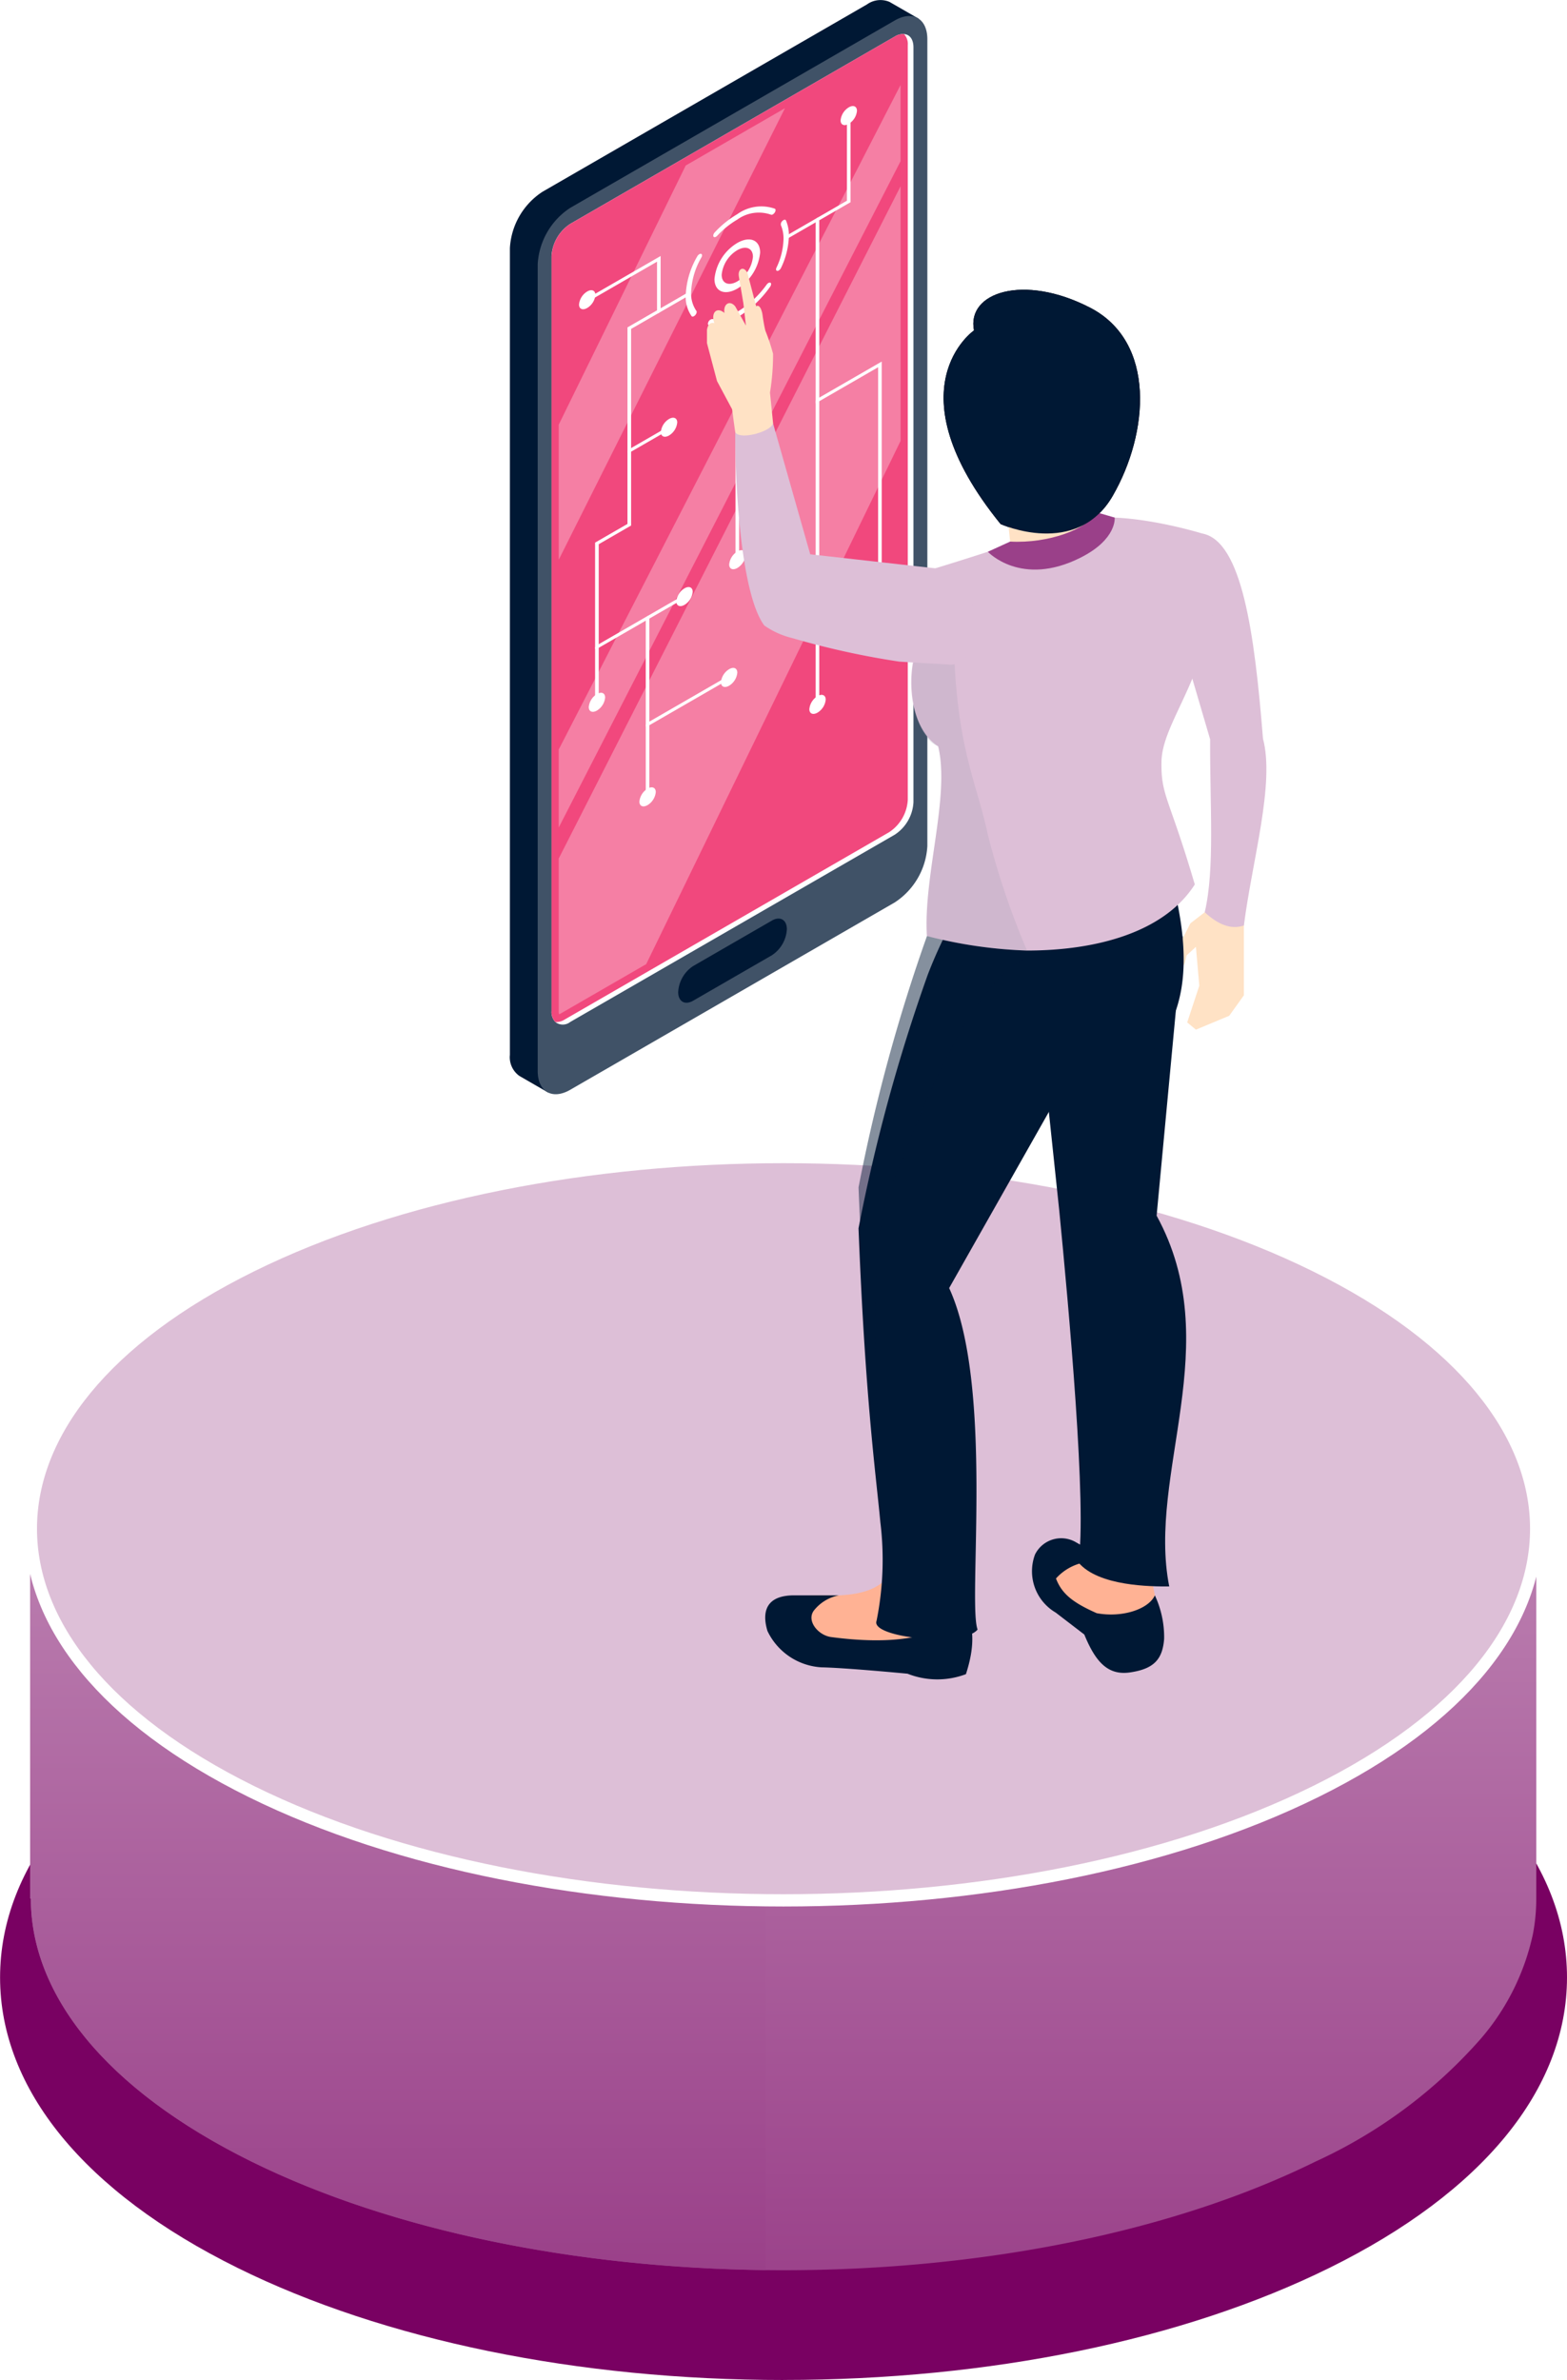 <svg xmlns="http://www.w3.org/2000/svg" xmlns:xlink="http://www.w3.org/1999/xlink" width="114.9" height="174.507" viewBox="0 0 114.9 174.507">
  <defs>
    <linearGradient id="linear-gradient" x1="0.5" x2="0.5" y2="1" gradientUnits="objectBoundingBox">
      <stop offset="0" stop-color="#bb7fb0"/>
      <stop offset="1" stop-color="#9a4089"/>
    </linearGradient>
    <filter id="Path_29445" x="53.951" y="56.659" width="41.841" height="72.524" filterUnits="userSpaceOnUse">
      <feOffset dy="3" input="SourceAlpha"/>
      <feGaussianBlur stdDeviation="3" result="blur"/>
      <feFlood flood-opacity="0.161"/>
      <feComposite operator="in" in2="blur"/>
      <feComposite in="SourceGraphic"/>
    </filter>
  </defs>
  <g id="Group_20349" data-name="Group 20349" transform="translate(-1522 -5524.99)">
    <g id="Group_14210" data-name="Group 14210" transform="translate(1516.868 5407.172)">
      <g id="Group_14136" data-name="Group 14136" transform="translate(-112 161.98)">
        <path id="Path_29099" data-name="Path 29099" d="M123.944,312.177c15.083,0,29.3-2.919,40.027-8.217,11.237-5.547,17.424-13.11,17.424-21.3s-6.186-15.749-17.424-21.3c-10.729-5.3-24.943-8.216-40.024-8.216s-29.3,2.92-40.028,8.217C72.684,266.917,66.5,274.481,66.5,282.664s6.188,15.75,17.424,21.3c10.73,5.3,24.944,8.216,40.024,8.216Z" transform="translate(50.637 -181.832)" fill="#790162"/>
        <path id="Path_29101" data-name="Path 29101" d="M68.292,250.478V277.6h.045c0,6.974,5.39,13.948,16.163,19.271,21.554,10.636,56.5,10.636,78.056,0a36.091,36.091,0,0,0,12.118-9.02,17.312,17.312,0,0,0,3.8-7.641,13.708,13.708,0,0,0,.247-2.611V250.478H128.8c-3.5-.17-7.032-.17-10.535,0Z" transform="translate(51.057 -182.549)" fill="url(#linear-gradient)"/>
        <path id="Path_29102" data-name="Path 29102" d="M167.208,250.376V304.83c-13.686-.159-27.276-2.807-37.72-7.961-10.773-5.324-16.163-12.3-16.163-19.271h-.045V250.471h49.968C164.566,250.407,165.887,250.392,167.208,250.376Z" transform="translate(6.069 -182.543)" fill="url(#linear-gradient)"/>
        <path id="Path_29103" data-name="Path 29103" d="M162.508,236.734c21.554,10.642,21.554,27.9,0,38.539s-56.5,10.643-78.05,0-21.553-27.9,0-38.54S140.955,226.092,162.508,236.734Z" transform="translate(51.1 -188.075)" fill="#ddbfd7"/>
        <path id="Path_29105" data-name="Path 29105" d="M162.508,236.734c21.554,10.642,21.554,27.9,0,38.539s-56.5,10.643-78.05,0-21.553-27.9,0-38.54S140.955,226.092,162.508,236.734Z" transform="translate(51.1 -188.075)" fill="none" stroke="#fff" stroke-miterlimit="10" stroke-width="0.9"/>
      </g>
    </g>
    <g id="Group_14273" data-name="Group 14273" transform="translate(1204.596 5348.668)">
      <g id="Group_14267" data-name="Group 14267" transform="translate(354.793 176.322)">
        <path id="Path_29407" data-name="Path 29407" d="M373.975,171.739v55.448a5.279,5.279,0,0,1-2.388,4.137L348.933,244.4l-.707,2.052-2.123-1.226a1.679,1.679,0,0,1-.7-1.546V184.531a5.279,5.279,0,0,1,2.388-4.137l23.795-13.738a1.693,1.693,0,0,1,1.657-.182s2.124,1.223,2.124,1.223Z" transform="translate(-345.404 -166.332)" fill="#001834"/>
        <g id="Group_14266" data-name="Group 14266" transform="translate(2.038 1.175)">
          <path id="Path_29408" data-name="Path 29408" d="M350.947,246.882l23.794-13.738a5.279,5.279,0,0,0,2.389-4.137V169.856c0-1.523-1.07-2.141-2.389-1.379l-23.794,13.738a5.278,5.278,0,0,0-2.388,4.137V245.5C348.559,247.027,349.628,247.644,350.947,246.882Z" transform="translate(-348.559 -168.151)" fill="#405267"/>
          <path id="Path_29409" data-name="Path 29409" d="M376.667,171.166V226.52a3.032,3.032,0,0,1-1.371,2.38L351.5,242.633a.878.878,0,0,1-1.087.005,1.036,1.036,0,0,1-.285-.8V186.487a3.037,3.037,0,0,1,1.372-2.374L375.3,170.375a1.119,1.119,0,0,1,.67-.179C376.388,170.222,376.667,170.575,376.667,171.166Z" transform="translate(-349.115 -168.873)" fill="#fff"/>
          <path id="Path_29410" data-name="Path 29410" d="M376.251,170.992v55.354a3.036,3.036,0,0,1-1.371,2.374l-23.794,13.738a1.116,1.116,0,0,1-.67.18,1.036,1.036,0,0,1-.285-.8V186.487a3.037,3.037,0,0,1,1.372-2.374L375.3,170.375a1.119,1.119,0,0,1,.67-.179A1.033,1.033,0,0,1,376.251,170.992Z" transform="translate(-349.115 -168.873)" fill="#f1487d"/>
          <path id="Path_29411" data-name="Path 29411" d="M367.534,178.616l-7.275,4.2-9.311,19v9.907Z" transform="translate(-349.405 -171.856)" fill="#fff" opacity="0.3"/>
          <path id="Path_29412" data-name="Path 29412" d="M350.947,224.7v5.723l25.065-48.857v-5.591Z" transform="translate(-349.405 -170.921)" fill="#fff" opacity="0.3"/>
          <path id="Path_29413" data-name="Path 29413" d="M350.947,236.767v11.194a.971.971,0,0,0,.025.229,1.023,1.023,0,0,0,.139-.069l6.25-3.609,18.652-38.364V187.474Z" transform="translate(-349.405 -174.993)" fill="#fff" opacity="0.3"/>
          <path id="Path_29414" data-name="Path 29414" d="M365.606,276.627l5.769-3.331a2.442,2.442,0,0,0,1.1-1.906c0-.7-.5-.985-1.1-.636l-5.769,3.331a2.442,2.442,0,0,0-1.1,1.906C364.505,276.69,365,276.977,365.606,276.627Z" transform="translate(-354.205 -204.427)" fill="#001834"/>
        </g>
      </g>
      <g id="Group_14269" data-name="Group 14269" transform="translate(359.852 184.099)">
        <g id="Group_14268" data-name="Group 14268" transform="translate(0 0)">
          <path id="Path_29415" data-name="Path 29415" d="M370.3,197.119c-.922.532-1.673.215-1.673-.708a3.476,3.476,0,0,1,1.673-2.64c.924-.533,1.674-.216,1.674.707A3.477,3.477,0,0,1,370.3,197.119Zm0-2.82a2.381,2.381,0,0,0-1.145,1.807c0,.632.514.849,1.145.485a2.381,2.381,0,0,0,1.147-1.808C371.447,194.152,370.932,193.934,370.3,194.3Z" transform="translate(-358.686 -183.733)" fill="#fff"/>
          <path id="Path_29416" data-name="Path 29416" d="M372.858,190.337a.159.159,0,0,1-.144.021,2.688,2.688,0,0,0-2.463.361,6.54,6.54,0,0,0-1.479,1.192c-.1.1-.217.132-.264.061s-.007-.213.091-.317a7.3,7.3,0,0,1,1.652-1.333,3,3,0,0,1,2.75-.4c.076.036.072.163-.008.284A.425.425,0,0,1,372.858,190.337Z" transform="translate(-358.636 -182.396)" fill="#fff"/>
          <path id="Path_29417" data-name="Path 29417" d="M375.814,195a.2.2,0,0,1-.105.03c-.093-.005-.121-.111-.063-.237a5.121,5.121,0,0,0,.517-2.1,2.506,2.506,0,0,0-.191-1.013.332.332,0,0,1,.121-.322c.1-.1.216-.107.252-.025a2.792,2.792,0,0,1,.213,1.132,5.727,5.727,0,0,1-.577,2.343A.437.437,0,0,1,375.814,195Z" transform="translate(-361.16 -182.944)" fill="#fff"/>
          <path id="Path_29418" data-name="Path 29418" d="M370.037,200.963a3.7,3.7,0,0,1-2.062.579c-.092-.007-.118-.114-.058-.241a.347.347,0,0,1,.275-.216c1.2.09,2.884-.974,4-2.529.085-.117.209-.178.279-.134s.057.176-.028.295A7.963,7.963,0,0,1,370.037,200.963Z" transform="translate(-358.423 -185.467)" fill="#fff"/>
          <path id="Path_29419" data-name="Path 29419" d="M365.965,199.717c-.071.041-.14.043-.175-.005a2.485,2.485,0,0,1-.43-1.506,6.176,6.176,0,0,1,.846-2.872c.068-.125.193-.21.278-.189s.1.136.029.262a5.53,5.53,0,0,0-.757,2.572,2.228,2.228,0,0,0,.385,1.348c.051.068.014.209-.083.315A.385.385,0,0,1,365.965,199.717Z" transform="translate(-357.529 -184.31)" fill="#fff"/>
          <path id="Path_29420" data-name="Path 29420" d="M359.386,199.563c-.072.042-.132.017-.132-.056v-3.7l-5.069,2.927c-.072.042-.132.017-.132-.056a.275.275,0,0,1,.132-.208l5.333-3.079v3.967A.273.273,0,0,1,359.386,199.563Z" transform="translate(-353.525 -184.397)" fill="#fff"/>
          <path id="Path_29421" data-name="Path 29421" d="M381.413,185.722l-4.715,2.723c-.073.042-.132.017-.132-.056a.274.274,0,0,1,.132-.208l4.451-2.57v-6.165a.273.273,0,0,1,.132-.208c.072-.042.132-.017.132.056Z" transform="translate(-361.496 -178.672)" fill="#fff"/>
          <path id="Path_29422" data-name="Path 29422" d="M384.823,220.26c-.073.042-.132.017-.132-.056V202l-4.578,2.643v-13.4a.274.274,0,0,1,.132-.208c.072-.042.132-.017.132.056v13.136l4.578-2.643v18.468A.273.273,0,0,1,384.823,220.26Z" transform="translate(-362.752 -182.849)" fill="#fff"/>
          <path id="Path_29423" data-name="Path 29423" d="M371.145,220.069c-.072.042-.132.017-.132-.056V202.049a.275.275,0,0,1,.132-.208c.073-.042.132-.017.132.056V219.86A.274.274,0,0,1,371.145,220.069Z" transform="translate(-359.53 -186.675)" fill="#fff"/>
          <path id="Path_29424" data-name="Path 29424" d="M361.563,215.174l-2.681,1.548c-.073.042-.132.017-.132-.056a.274.274,0,0,1,.132-.208l2.681-1.548c.073-.042.132-.017.132.056A.275.275,0,0,1,361.563,215.174Z" transform="translate(-355.188 -191.302)" fill="#fff"/>
          <path id="Path_29425" data-name="Path 29425" d="M380.245,234.123c-.073.042-.132.017-.132-.056V211.784a.272.272,0,0,1,.132-.208c.072-.042.132-.017.132.056v22.284A.274.274,0,0,1,380.245,234.123Z" transform="translate(-362.752 -190.121)" fill="#fff"/>
          <path id="Path_29426" data-name="Path 29426" d="M355.206,229.693c-.072.042-.132.017-.132-.056V217.854l2.374-1.371V202.073l4.467-2.579c.072-.042.132-.017.132.056a.273.273,0,0,1-.132.208l-4.2,2.427V216.6l-2.374,1.371v11.519A.273.273,0,0,1,355.206,229.693Z" transform="translate(-353.887 -185.844)" fill="#fff"/>
          <path id="Path_29427" data-name="Path 29427" d="M361.624,234.1l-6.419,3.706c-.072.042-.132.017-.132-.056a.274.274,0,0,1,.132-.208l6.419-3.706c.073-.042.132-.017.132.056A.274.274,0,0,1,361.624,234.1Z" transform="translate(-353.887 -198.005)" fill="#fff"/>
          <path id="Path_29428" data-name="Path 29428" d="M354.445,199.626a1.253,1.253,0,0,1-.6.953c-.334.193-.6.079-.6-.255a1.253,1.253,0,0,1,.6-.953C354.175,199.177,354.445,199.292,354.445,199.626Z" transform="translate(-353.236 -185.774)" fill="#fff"/>
          <path id="Path_29429" data-name="Path 29429" d="M363.736,214.1a1.253,1.253,0,0,1-.6.953c-.334.193-.6.078-.6-.255a1.255,1.255,0,0,1,.6-.954C363.466,213.654,363.736,213.769,363.736,214.1Z" transform="translate(-356.526 -190.9)" fill="#fff"/>
          <path id="Path_29430" data-name="Path 29430" d="M384.138,178.722a1.253,1.253,0,0,1-.6.953c-.334.193-.6.079-.6-.255a1.255,1.255,0,0,1,.6-.954C383.868,178.273,384.138,178.388,384.138,178.722Z" transform="translate(-363.749 -178.372)" fill="#fff"/>
          <path id="Path_29431" data-name="Path 29431" d="M365.489,233.323a1.255,1.255,0,0,1-.6.954c-.333.192-.6.078-.6-.256a1.254,1.254,0,0,1,.6-.953C365.218,232.874,365.489,232.989,365.489,233.323Z" transform="translate(-357.146 -197.705)" fill="#fff"/>
          <path id="Path_29432" data-name="Path 29432" d="M361.3,256.057a1.256,1.256,0,0,1-.6.954c-.334.193-.6.078-.6-.256a1.253,1.253,0,0,1,.6-.953C361.032,255.609,361.3,255.724,361.3,256.057Z" transform="translate(-355.664 -205.755)" fill="#fff"/>
          <path id="Path_29433" data-name="Path 29433" d="M370.555,242.5a1.253,1.253,0,0,1-.6.953c-.334.193-.6.078-.6-.255a1.255,1.255,0,0,1,.6-.954C370.285,242.048,370.555,242.163,370.555,242.5Z" transform="translate(-358.94 -200.953)" fill="#fff"/>
          <path id="Path_29434" data-name="Path 29434" d="M355.551,245.323a1.253,1.253,0,0,1-.6.953c-.334.192-.6.078-.6-.256a1.254,1.254,0,0,1,.6-.953C355.281,244.874,355.551,244.989,355.551,245.323Z" transform="translate(-353.628 -201.954)" fill="#fff"/>
          <path id="Path_29435" data-name="Path 29435" d="M371.491,229.136a1.254,1.254,0,0,1-.6.953c-.334.193-.6.078-.6-.255a1.255,1.255,0,0,1,.6-.954C371.22,228.687,371.491,228.8,371.491,229.136Z" transform="translate(-359.271 -196.222)" fill="#fff"/>
          <path id="Path_29436" data-name="Path 29436" d="M380.591,245.558a1.255,1.255,0,0,1-.6.954c-.333.192-.6.078-.6-.256a1.254,1.254,0,0,1,.6-.953C380.32,245.11,380.591,245.225,380.591,245.558Z" transform="translate(-362.494 -202.037)" fill="#fff"/>
          <path id="Path_29437" data-name="Path 29437" d="M387.678,235.152a1.253,1.253,0,0,1-.6.953c-.334.193-.6.079-.6-.255a1.253,1.253,0,0,1,.6-.953C387.408,234.7,387.678,234.818,387.678,235.152Z" transform="translate(-365.003 -198.353)" fill="#fff"/>
        </g>
        <path id="Path_29438" data-name="Path 29438" d="M360.957,249.643c-.072.042-.132.017-.132-.056V236.465a.275.275,0,0,1,.132-.209c.073-.042.132-.017.132.056v13.123A.273.273,0,0,1,360.957,249.643Z" transform="translate(-355.923 -198.86)" fill="#fff"/>
        <path id="Path_29439" data-name="Path 29439" d="M366.934,243.276l-5.977,3.451c-.072.042-.132.017-.132-.056a.275.275,0,0,1,.132-.208l5.977-3.451c.072-.042.132-.017.132.056A.273.273,0,0,1,366.934,243.276Z" transform="translate(-355.923 -201.252)" fill="#fff"/>
      </g>
      <g id="Group_14272" data-name="Group 14272">
        <g id="Group_14271" data-name="Group 14271">
          <g id="Group_14270" data-name="Group 14270">
            <path id="Path_29440" data-name="Path 29440" d="M406.573,241.737l-.437,1.167-1.448,1.121-.864,1.705-.21,1c0,.677.6.584.689.128l.111-.485.68-.624.248,2.849-.887,2.692.639.53,2.443-1.018,1.074-1.5v-7.238Z" fill="#ffe2c5"/>
            <path id="Path_29441" data-name="Path 29441" d="M397.719,289.941a3.427,3.427,0,0,1-.231.845,1.96,1.96,0,0,0-2.467.641l-.747,1.167,3.214,2.756h3.277l1.448-1.4-.606-3.073A9.791,9.791,0,0,1,397.719,289.941Z" fill="#ffb294"/>
            <path id="Path_29442" data-name="Path 29442" d="M402.084,293.3c-.455,1-2.356,1.657-4.261,1.308-1.73-.768-2.56-1.408-2.989-2.546a3.759,3.759,0,0,1,2.618-1.244l.26-.611-1.383-.783a2.141,2.141,0,0,0-3.036.887,3.512,3.512,0,0,0,1.518,4.25l2.1,1.611c.813,1.989,1.717,3.012,3.34,2.779,1.772-.255,2.4-.966,2.513-2.47A7.243,7.243,0,0,0,402.084,293.3Z" fill="#001834"/>
            <path id="Path_29443" data-name="Path 29443" d="M402.213,265.461l1.923-20.5-10.34,8.007,1.276,12.1c.683,6.955,2.056,21.982,1.4,25.811,1.475,1.769,5.379,1.772,6.666,1.769C401.5,284.361,407.361,274.852,402.213,265.461Z" fill="#001834"/>
            <path id="Path_29444" data-name="Path 29444" d="M378.909,293.3h-2.055l-1.471,1.331,1.471,2.592,10.817-.841.3-2.475-.7-1.914a18.407,18.407,0,0,1-4.482-.6C382.268,292.679,380.859,293.214,378.909,293.3Z" fill="#ffb294"/>
            <g transform="matrix(1, 0, 0, 1, 317.4, 176.32)" filter="url(#Path_29445)">
              <path id="Path_29445-2" data-name="Path 29445" d="M394.319,254.838,387,267.768c3.3,7.161,1.346,23.027,2.084,25.037-1.009,1.3-7.867.607-7.408-.631a22.643,22.643,0,0,0,.279-7.244c-.336-3.61-1.108-9.008-1.6-21.543a126.951,126.951,0,0,1,5.078-18.6,34.328,34.328,0,0,1,1.461-3.273l16.719-2.535C406.116,250.056,400.111,252.427,394.319,254.838Z" transform="translate(-317.4 -176.32)" fill="#001834"/>
            </g>
            <path id="Path_29446" data-name="Path 29446" d="M375.5,293.3c-2.187.06-2.148,1.541-1.821,2.615a4.688,4.688,0,0,0,3.969,2.662c1.819.036,6.3.467,6.3.467a5.933,5.933,0,0,0,4.283.033c.6-1.864.733-3.567-.267-5.17-1.027,2.755-5.523,3-9.62,2.449-.939-.126-1.827-1.182-1.263-1.943a3.074,3.074,0,0,1,1.823-1.113Z" fill="#001834"/>
            <path id="Path_29447" data-name="Path 29447" d="M394.278,245.97c-4.873.8-8.335,9.131-11.707,17.9-1.411,4.184-1,12.88-.615,21.034-.336-3.585-1.108-8.983-1.6-21.518a126.951,126.951,0,0,1,5.078-18.6Z" fill="#001834" opacity="0.48" style="mix-blend-mode: multiply;isolation: isolate"/>
            <path id="Path_29448" data-name="Path 29448" d="M405.741,243.21c.748-3.176.372-7.825.395-12.681l-1.894-6.449,1.314-8.639c2.918.541,3.839,7.316,4.456,15.041.88,3.314-.794,8.934-1.4,13.7C407.689,244.5,406.73,244.134,405.741,243.21Z" fill="#ddbfd7"/>
            <path id="Path_29449" data-name="Path 29449" d="M402.569,232.162c-.042,2.548.553,2.579,2.443,9.012-2.235,3.509-7.216,4.846-12.3,4.846a33.5,33.5,0,0,1-7.342-1.065c-.271-4.428,1.713-10.256.825-13.911-2.106-1.3-2.527-5.451-1.274-7.937a9.129,9.129,0,0,0,.449-1.065,11.807,11.807,0,0,0,.627-4.052s6.517-1.974,9.723-3.29,9.837.742,9.837.742,1.63,1.1.815,5.556C405.336,226.689,402.631,229.5,402.569,232.162Z" fill="#ddbfd7"/>
            <path id="Path_29450" data-name="Path 29450" d="M392.71,246.02a33.5,33.5,0,0,1-7.342-1.065c-.271-4.428,1.713-10.256.825-13.911-1.936-.676-2.527-5.451-1.274-7.937a9.129,9.129,0,0,0,.449-1.065c.648-.136,1.306-.261,1.953-.386,0,9.221,1.619,11.634,2.517,15.874A58.052,58.052,0,0,0,392.71,246.02Z" fill="#7f8b99" opacity="0.15" style="mix-blend-mode: multiply;isolation: isolate"/>
            <path id="Path_29451" data-name="Path 29451" d="M388.822,200.549s-6.133,4.233,1.951,14.2c0,0,5.575,2.527,8.224-2.073s3.2-11.29-1.673-13.8S388.264,197.761,388.822,200.549Z"/>
            <path id="Path_29452" data-name="Path 29452" d="M390.949,211.125l.624,5.843c1.409,1.164,6.668-.34,6.536-2.151l-1.676-4.848Z" fill="#ffe2c5"/>
            <path id="Path_29453" data-name="Path 29453" d="M391.473,216.033l-1.636.747s2.44,2.628,6.8.43c2.692-1.357,2.5-2.938,2.5-2.938l-1.358-.394C397.152,215.124,394.282,216.184,391.473,216.033Z" fill="#9a4089"/>
            <path id="Path_29454" data-name="Path 29454" d="M388.822,200.549s-6.133,4.233,1.951,14.2c0,0,5.575,2.527,8.224-2.073s3.2-11.29-1.673-13.8S388.264,197.761,388.822,200.549Z" fill="#001834"/>
          </g>
        </g>
        <path id="Path_29455" data-name="Path 29455" d="M388.909,222.793a1.2,1.2,0,0,1-.024.144,2.7,2.7,0,0,1-.858,1.8,1.51,1.51,0,0,1-1.128.306c-1.277-.072-2.465-.138-3.563-.21a59.43,59.43,0,0,1-7.8-1.714,6.092,6.092,0,0,1-2.093-.935c-1.674-2.268-2.128-9.9-2.128-14.164.522-.774,2.4-1.354,2.769-.664l2.73,9.609,9.175,1.029a.4.4,0,0,1,.084.006C388.165,218.15,389.131,220.79,388.909,222.793Z" fill="#ddbfd7"/>
        <path id="Path_29456" data-name="Path 29456" d="M371.32,208.02c-.024-.083-.233-1.686-.233-1.686l-1.107-2.068-.738-2.785v-.966c.06-.37.215-.578.541-.5l-.06-.188c-.125-.708.325-.971.8-.556-.1-.69.418-.966.8-.469l.775,1.392-.185-1.627-.332-1.971c-.1-.58.381-.814.64-.221l.629,2.408c.2-.133.367.115.454.548,0,0,.1.762.22,1.236a14.387,14.387,0,0,1,.566,1.7,17.529,17.529,0,0,1-.227,2.843l.228,2.247C373.941,207.982,371.674,208.6,371.32,208.02Z" fill="#ffe2c5"/>
      </g>
    </g>
  </g>
</svg>
